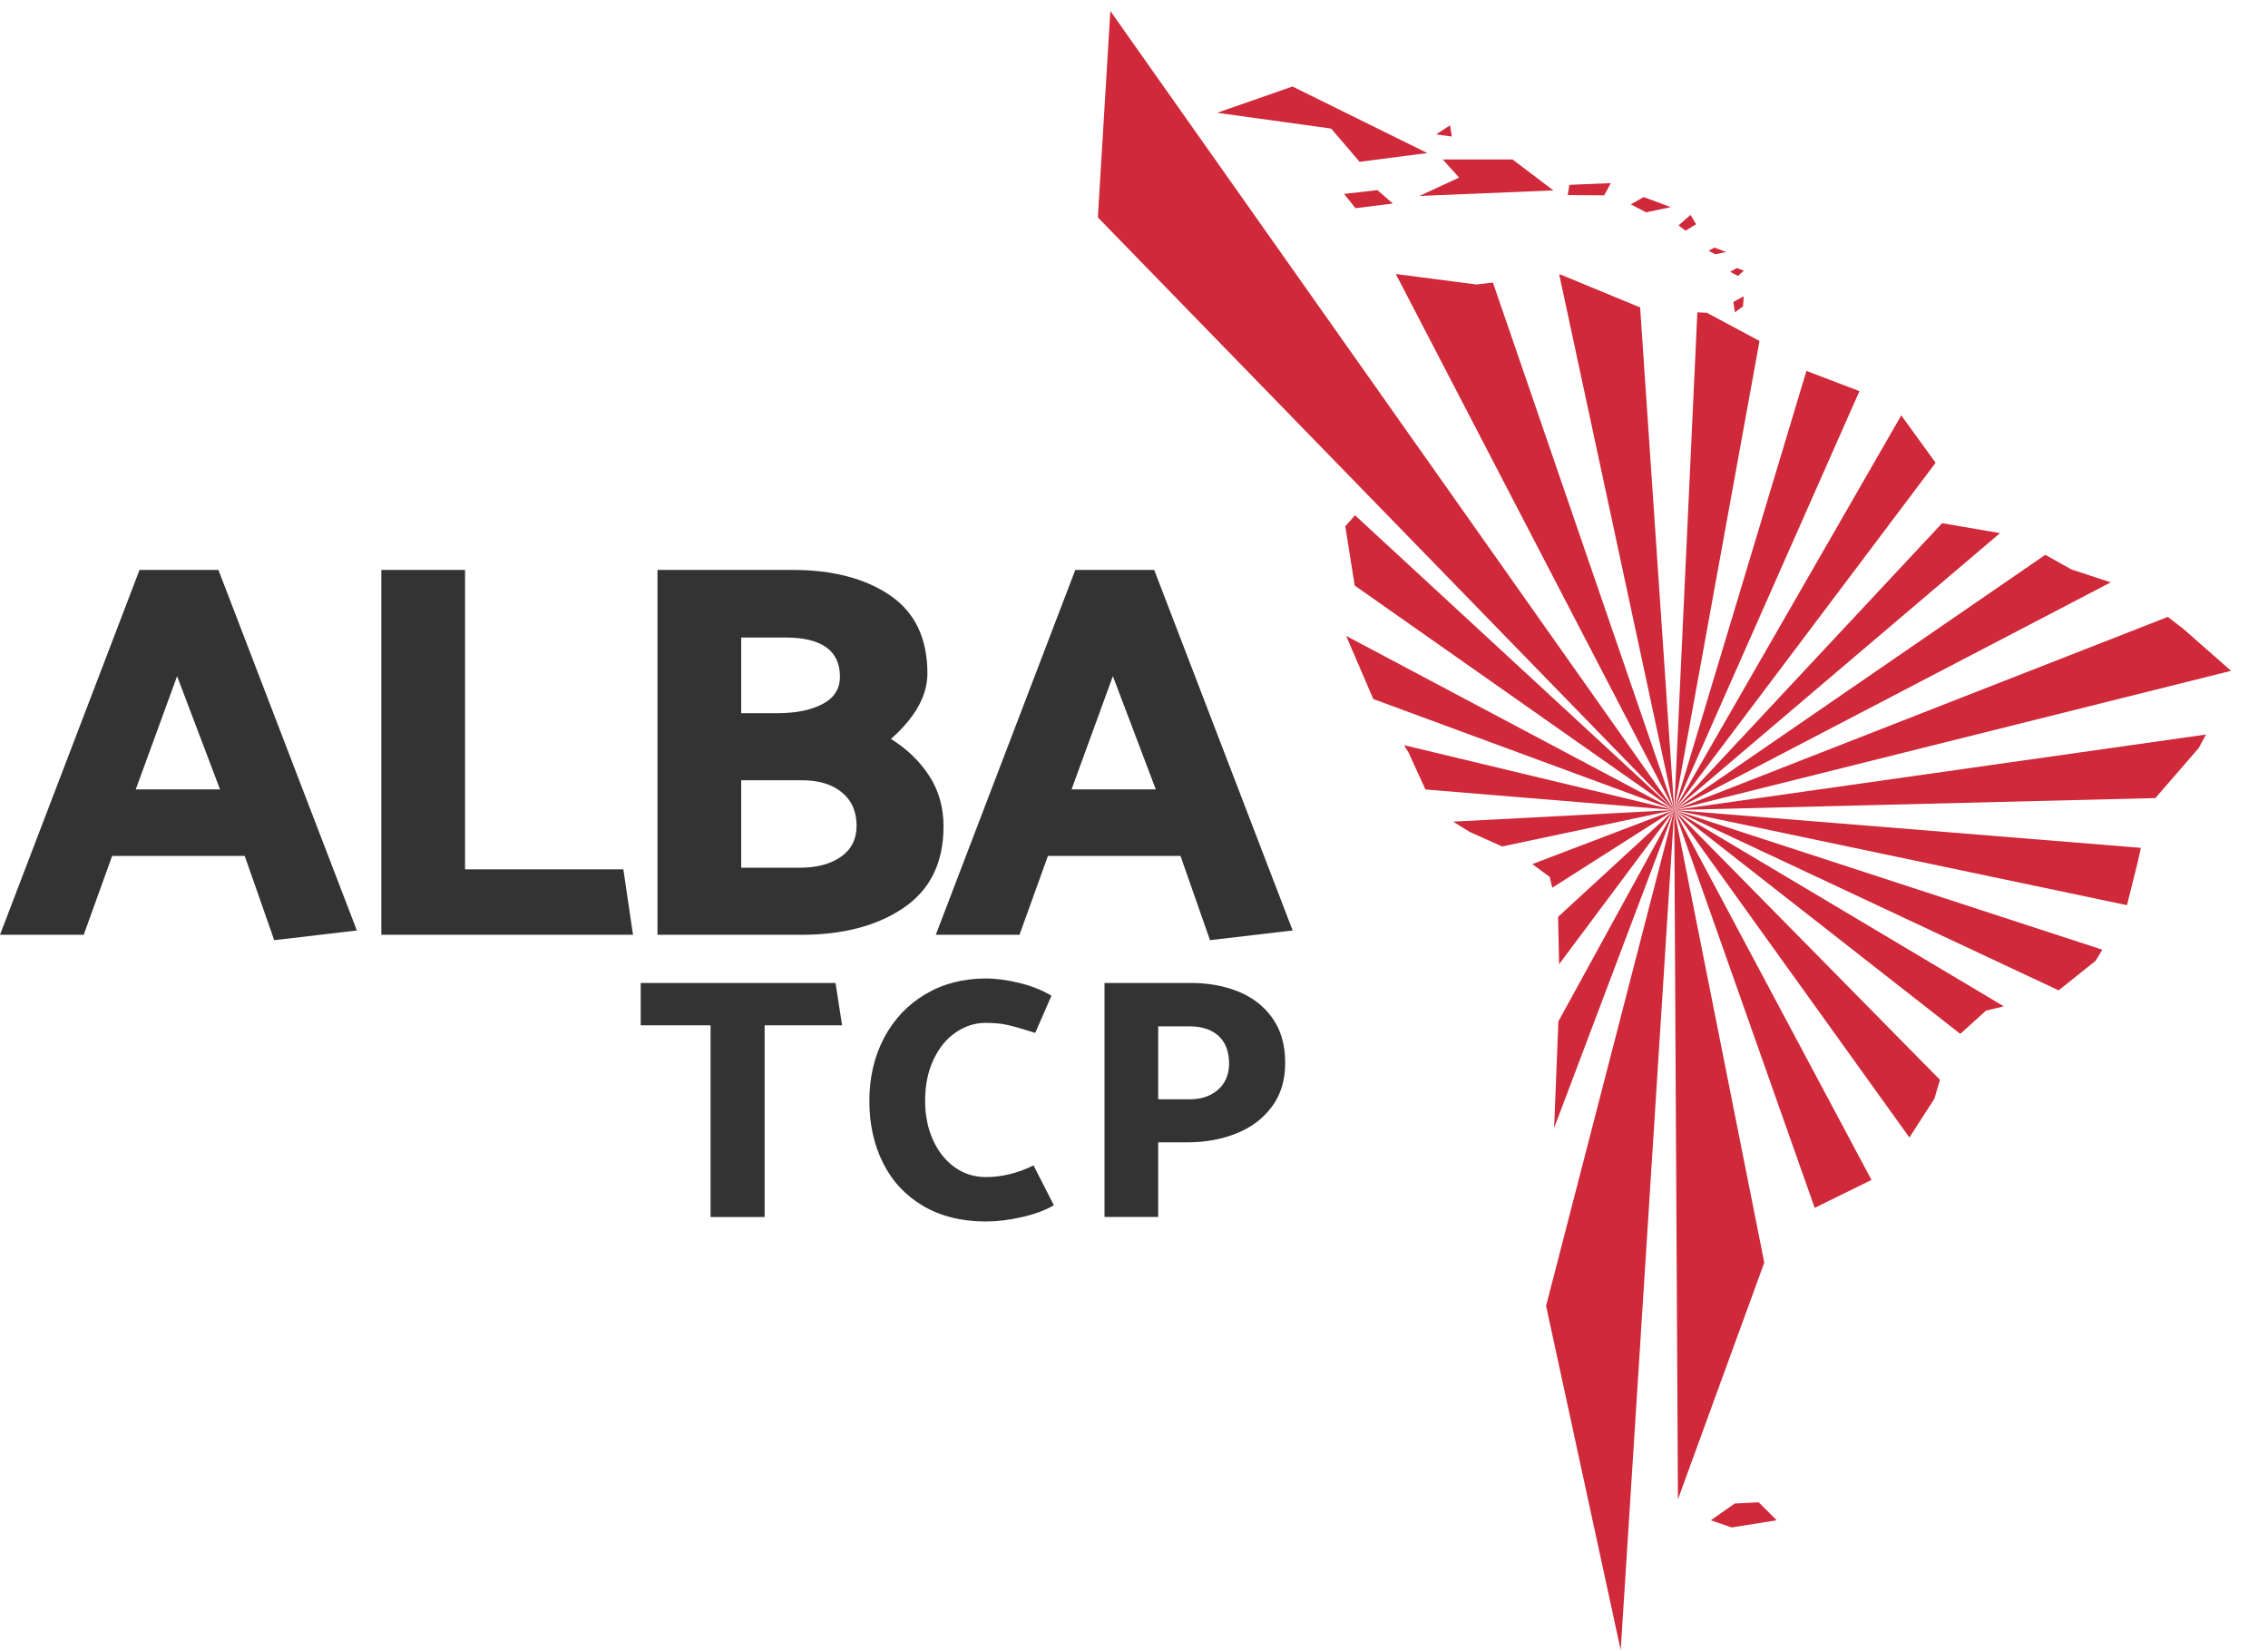 <svg height="269.815" viewBox="0 0 625.333 454.736" width="370.625" xmlns="http://www.w3.org/2000/svg" xmlns:xlink="http://www.w3.org/1999/xlink"><clipPath id="a"><path d="m0 341.052h469v-341.052h-469z"/></clipPath><g transform="matrix(1.333 0 0 -1.333 0 454.736)"><g fill="#cf293a"><path d="m0 0 15.576 5.432 27.889-13.763-14.006-1.811-5.882 6.872z" fill-rule="evenodd" transform="translate(251.762 317.999)"/><path d="m0 0h14.429l8.45-6.399-27.709-1.147 8.212 3.802z" fill-rule="evenodd" transform="translate(298.424 308.341)"/><path d="m0 0-6.882-.786 2.356-2.957 7.726.965z" fill-rule="evenodd" transform="translate(284.9 302.003)"/><path d="m0 0-.363-2.112 7.546-.063 1.388 2.537z" fill-rule="evenodd" transform="translate(324.622 303.09)"/><path d="m0 0-2.476-2.174 1.448-1.086 2.174 1.329z" fill-rule="evenodd" transform="translate(349.676 296.872)"/><path d="m0 0-2.868-1.874 3.23-.452z" fill-rule="evenodd" transform="translate(299.932 315.406)"/><path d="m0 0 119.218-122.585-116.635 165.281zm119.218-122.585-37.503 109.109-3.381-.403-16.706 2.171zm-23.78 110.74 23.78-110.74-7.053 103.959-16.473 6.81zm23.78-110.74 17.642 97.033-10.918 5.831-1.942.081zm0 0 38.311 86.649-10.963 4.181zm0 0 54.065 71.831-7.106 9.802zm-68.042 58.695 1.949-12.262 66.093-46.433-66.027 60.97zm68.042-58.695 67.382 57.274-11.972 2.059zm0 0 90.282 47.091-8.11 2.667-5.425 3.029zm0 0 115.175 28.791-9.973 8.765-3.106 2.392zm-62.249 22.959 62.249-22.959-67.859 36.018zm62.249-22.959 99.521 2.472 8.948 10.335 1.536 2.811zm-54.98 11.946 3.518-7.698 51.462-4.248-55.898 13.417zm54.98-11.946-26.507-102.574 15.436-71.198zm-45.734-2.405 3.472-2.148 6.663-2.987 35.599 7.54zm16.379-8.782 3.591-2.646.533-2.239 25.231 16.072zm5.332-10.917.209-9.792 23.814 31.896zm.062-21.619-.883-22.046 24.844 65.769zm24.729-98.859 17.856 48.958-18.624 93.624zm28.288 60.286 11.744 5.78-40.8 76.516zm19.587 14.558 5.17 8.016 1.15 3.913-54.963 55.809zm10.524 21.436 5.301 4.797 3.697.902-68.165 40.603zm20.348 8.998 7.641 6.112 1.382 2.303-88.538 28.889zm14.128 17.622 2.279 9.115.597 2.746-96.519 7.821z" transform="translate(227.083 296.356)"/></g><g clip-path="url(#a)"><path d="m0 0h40.295l1.352-8.756h-16.018v-39.654h-11.178v39.654h-14.451zm71.425.927c2.088 0 4.391-.311 6.906-.927 2.514-.615 4.722-1.494 6.622-2.634l-3.349-7.688c-2.562.805-4.472 1.352-5.729 1.637-1.258.285-2.765.427-4.52.427-2.232 0-4.309-.666-6.23-1.994s-3.455-3.216-4.592-5.659-1.71-5.256-1.71-8.437c0-3.037.548-5.756 1.638-8.151 1.091-2.396 2.587-4.273 4.486-5.624 1.896-1.352 4.034-2.029 6.408-2.029 3.368 0 6.668.807 9.894 2.421l4.201-8.258c-1.804-1.045-4.023-1.865-6.658-2.456-2.631-.592-5.089-.892-7.367-.892-5.032 0-9.363 1.069-12.993 3.205-3.629 2.134-6.397 5.09-8.294 8.862-1.898 3.773-2.847 8.058-2.847 12.852 0 4.889 1.021 9.255 3.061 13.099 2.04 3.841 4.89 6.847 8.542 9.006 3.653 2.16 7.833 3.24 12.531 3.24m35.609-33.889v-15.448h-11.107v48.41h17.87c3.653 0 6.953-.604 9.896-1.815 2.942-1.211 5.279-3.049 7.012-5.517s2.598-5.53 2.598-9.184c0-3.607-.926-6.644-2.777-9.113-1.849-2.468-4.306-4.308-7.367-5.517-3.062-1.21-6.396-1.816-10.004-1.816zm14.666 16.16c0 2.564-.724 4.509-2.172 5.838-1.448 1.33-3.477 1.994-6.088 1.994h-6.406v-15.092h6.548c2.374 0 4.309.653 5.803 1.958 1.496 1.304 2.265 3.073 2.315 5.302" fill="#333" transform="translate(132.529 137.996)"/><path d="m0 0 28.861 75.478h16.316l28.638-74.589-17.095-1.999-6.104 17.427h-27.417l-5.883-16.317zm28.083 30.081h17.427l-8.879 23.421zm68.108-16.539h32.745l1.998-13.542h-52.058v75.478h17.315zm98.968 8.88c0-7.475-2.739-13.079-8.215-16.816-5.477-3.738-12.543-5.606-21.201-5.606h-29.748v75.478h27.861c8.361 0 15.114-1.757 20.257-5.271 5.143-3.516 7.714-8.898 7.714-16.15 0-4.589-2.516-9.102-7.548-13.542 3.33-2.072 5.976-4.626 7.937-7.66 1.962-3.033 2.943-6.512 2.943-10.433m-21.425 30.968c0 5.402-3.774 8.103-11.321 8.103h-9.102v-15.65h7.548c3.774 0 6.863.628 9.269 1.886 2.405 1.258 3.606 3.145 3.606 5.661m3.443-30.857c0 2.96-1.018 5.272-3.053 6.936-2.036 1.666-4.792 2.499-8.27 2.499h-12.543v-18.093h12.099c3.552 0 6.402.759 8.548 2.275 2.145 1.517 3.219 3.644 3.219 6.383m16.381-22.533 28.86 75.478h16.318l28.637-74.589-17.094-1.999-6.105 17.427h-27.417l-5.882-16.317zm28.084 30.081h17.425l-8.879 23.421z" fill="#333" transform="translate(0 147.961)"/><g fill="#cf293a" fill-rule="evenodd"><path d="m0 0-4.953-3.468 4.334-1.485 9.287 1.485-3.714 3.716z" transform="translate(358.822 30.319)"/><path d="m0 0-1.161-.663 1.382-.719 2.238.47z" transform="translate(354.58 290.114)"/><path d="m0 0-1.375-.785 1.636-.851 1.195 1.096z" transform="translate(359.237 285.885)"/><path d="m0 0 .158 2.098-2.153-1.169.318-2.13z" transform="translate(360.522 277.944)"/><path d="m0 0-2.654-1.516 3.158-1.642 5.117 1.074z" transform="translate(339.974 300.564)"/></g></g></g></svg>